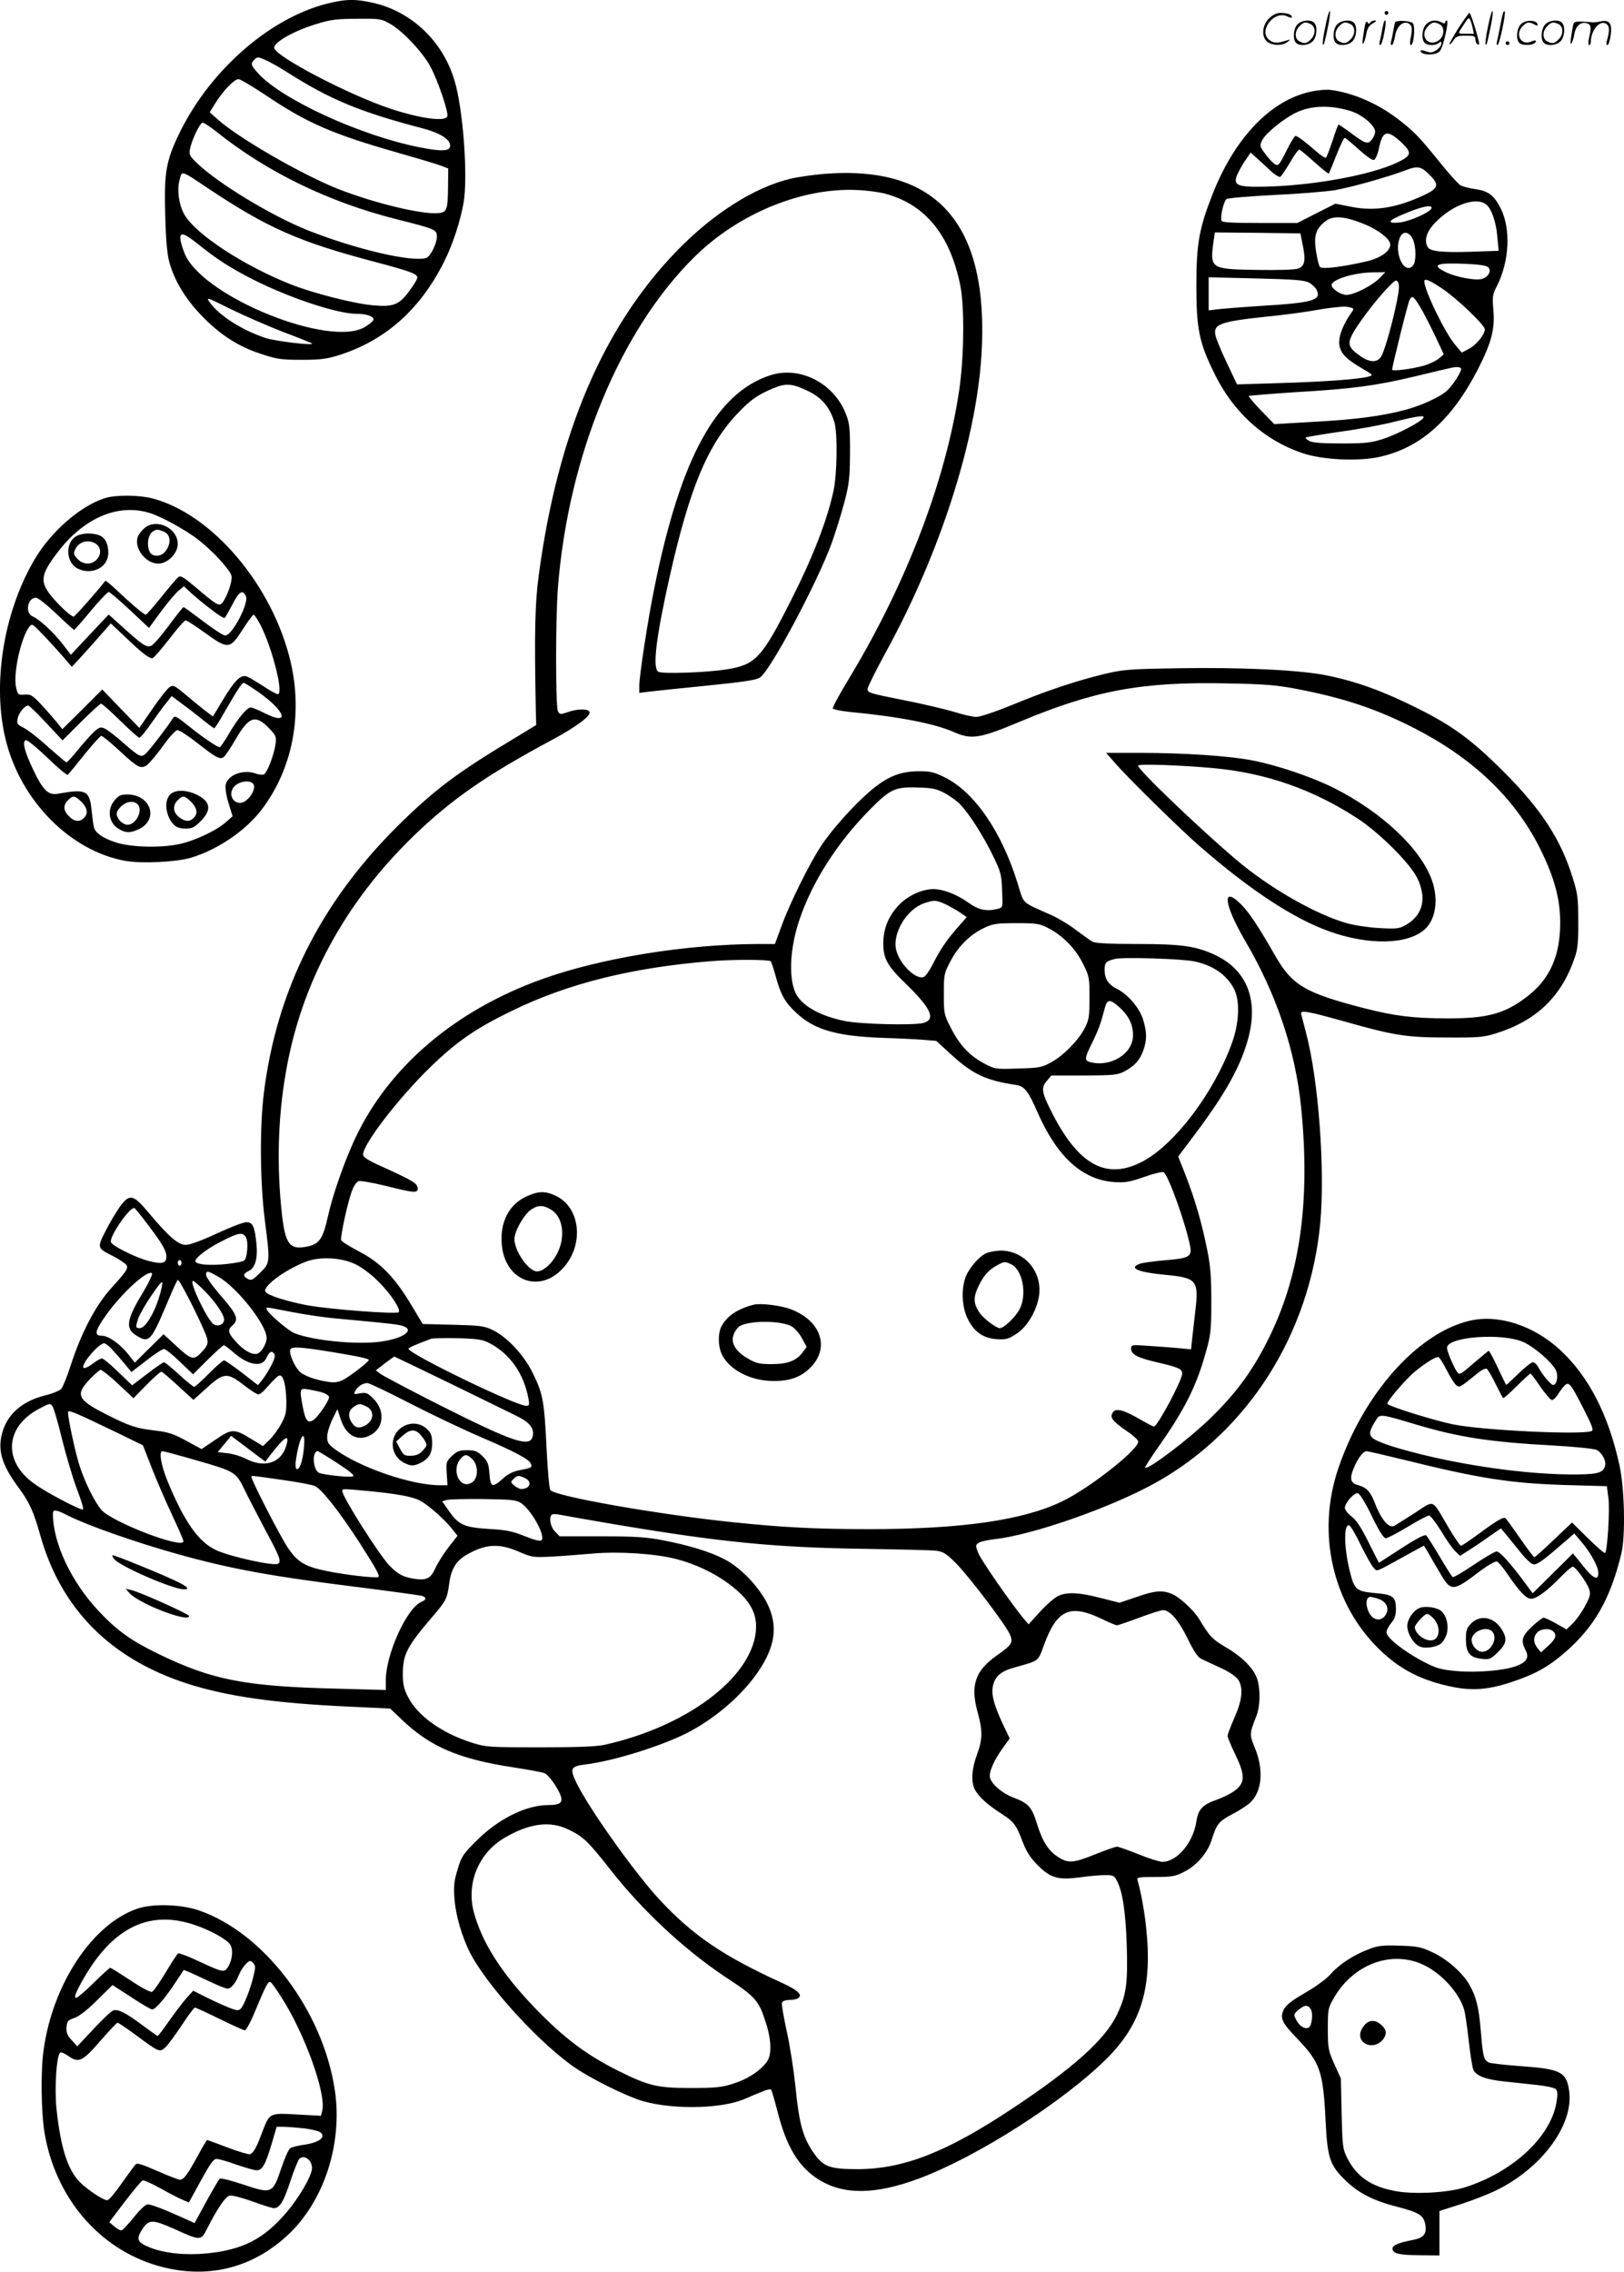 <svg version="1.0" xmlns="http://www.w3.org/2000/svg"
  viewBox="0 0 858.528 1200.404"
 preserveAspectRatio="xMidYMid meet">
<g transform="translate(-0.042,1200.827) scale(0.1,-0.1)"
fill="#000000" stroke="none">
<path d="M1755 11995 c-311 -67 -640 -349 -806 -690 -71 -146 -82 -210 -75
-435 3 -124 10 -205 21 -245 26 -96 82 -190 163 -276 99 -105 197 -170 320
-210 87 -29 109 -32 217 -32 103 0 132 4 205 27 242 79 424 242 549 493 45 90
85 212 102 309 24 137 -2 493 -47 644 -62 212 -231 371 -439 415 -84 18 -130
18 -210 0z m310 -114 c66 -38 172 -151 212 -227 40 -76 96 -241 88 -261 -11
-29 -144 -11 -301 41 -222 74 -614 279 -614 322 0 31 109 92 232 128 68 21
105 25 208 25 120 1 127 0 175 -28z m-544 -256 c229 -145 382 -208 717 -296
88 -23 142 -57 142 -90 0 -30 -41 -33 -162 -9 -310 61 -727 252 -852 390 -41
45 -42 52 -20 74 14 14 19 14 52 0 20 -8 76 -39 123 -69z m-114 -121 c215
-145 351 -204 687 -300 105 -30 210 -61 234 -70 l42 -16 -1 -91 c-1 -128 -6
-141 -52 -145 -88 -8 -341 54 -530 128 -189 75 -524 268 -633 365 l-45 40 31
50 c41 65 99 125 121 125 10 0 75 -39 146 -86z m-262 -192 c266 -213 595 -373
955 -463 202 -51 210 -54 210 -91 0 -36 -33 -103 -55 -112 -69 -26 -373 44
-629 146 -192 77 -471 246 -584 354 -40 39 -43 45 -37 76 12 54 53 138 67 138
7 0 40 -22 73 -48z m-40 -302 c311 -207 477 -280 875 -385 181 -48 221 -62
227 -81 2 -6 -16 -38 -41 -71 -55 -76 -86 -88 -194 -78 -102 9 -316 64 -433
110 -250 99 -503 265 -563 368 -30 52 -41 131 -26 186 13 49 4 52 155 -49z
m-56 -293 c101 -81 176 -129 296 -189 191 -96 440 -178 541 -178 55 0 95 -15
88 -33 -3 -8 -24 -25 -47 -38 -185 -106 -832 152 -945 377 -10 22 -22 56 -26
77 -10 53 12 49 93 -16z m446 -462 c83 -31 152 -59 155 -62 13 -12 -193 12
-245 29 -124 41 -246 118 -296 189 -20 29 -16 27 107 -34 71 -35 197 -90 279
-122z M7006 11864 c-10 -47 -15 -88 -12 -91 5 -6 9 7 30 110 7 37 10 67 6 67
-4 0 -15 -39 -24 -86z M7320 11940 c0 -5 5 -10 10 -10 6 0 10 5 10 10 0 6 -4
10 -10 10 -5 0 -10 -4 -10 -10z M7866 11864 c-10 -47 -15 -88 -12 -91 5 -6 9
7 30 110 7 37 10 67 6 67 -4 0 -15 -39 -24 -86z M7946 11939 c-3 -8 -10 -41
-16 -74 -6 -33 -14 -68 -16 -77 -3 -10 -1 -18 3 -18 10 0 46 171 38 178 -2 3
-7 -1 -9 -9z M6709 11911 c-38 -38 -41 -101 -7 -125 29 -20 79 -20 104 0 18
14 18 15 1 10 -53 -17 -69 -17 -92 -2 -69 45 21 166 94 126 12 -6 21 -7 21 -1
0 12 -25 21 -62 21 -19 0 -39 -10 -59 -29z M7710 11859 c-28 -45 -49 -83 -47
-85 2 -3 12 7 21 21 14 21 24 25 66 25 43 0 50 -3 50 -19 0 -11 5 -23 10 -26
6 -3 10 -3 10 1 0 20 -44 164 -51 164 -4 0 -30 -37 -59 -81z m75 4 l7 -33 -42
0 c-42 0 -42 0 -28 23 8 12 21 32 29 44 15 25 22 18 34 -34z M6860 11880 c-22
-22 -27 -79 -8 -98 19 -19 66 -14 88 8 22 22 27 79 8 98 -19 19 -66 14 -88 -8z
m71 0 c25 -14 25 -54 -1 -80 -23 -23 -33 -24 -61 -10 -25 14 -25 54 1 80 23
23 33 24 61 10z M7070 11880 c-22 -22 -27 -79 -8 -98 19 -19 66 -14 88 8 22
22 27 79 8 98 -19 19 -66 14 -88 -8z m71 0 c25 -14 25 -54 -1 -80 -23 -23 -33
-24 -61 -10 -25 14 -25 54 1 80 23 23 33 24 61 10z M7216 11874 c-3 -16 -8
-47 -11 -69 -8 -51 10 -26 19 27 5 27 15 42 34 53 18 10 22 14 10 15 -9 0 -20
-5 -24 -11 -5 -8 -9 -8 -14 1 -5 8 -10 3 -14 -16z M7317 11893 c-2 -4 -7 -26
-11 -48 -4 -22 -9 -48 -12 -57 -3 -10 -1 -18 4 -18 4 0 14 28 20 62 11 58 10
81 -1 61z M7375 11890 c-1 -3 -5 -23 -9 -45 -4 -22 -9 -48 -12 -57 -3 -10 -1
-18 4 -18 5 0 13 20 17 45 7 53 44 87 74 68 17 -11 19 -28 8 -80 -4 -18 -3
-33 2 -33 16 0 24 99 11 115 -12 14 -87 18 -95 5z M7540 11880 c-22 -22 -27
-79 -8 -98 7 -7 24 -12 38 -12 14 0 31 5 38 12 9 9 12 8 12 -5 0 -9 -12 -24
-26 -34 -21 -13 -32 -15 -55 -6 -16 6 -29 8 -29 3 0 -24 81 -27 102 -2 18 19
50 162 37 162 -5 0 -9 -5 -9 -10 0 -7 -6 -7 -19 0 -30 16 -59 12 -81 -10z m71
0 c29 -16 25 -65 -6 -86 -56 -37 -103 28 -55 76 23 23 33 24 61 10z M8041
11881 c-23 -23 -28 -80 -9 -99 19 -19 88 -13 88 9 0 5 -11 4 -24 -2 -54 -25
-89 38 -46 81 23 23 33 24 62 9 16 -9 19 -8 16 3 -8 22 -64 22 -87 -1z M8170
11880 c-22 -22 -27 -79 -8 -98 19 -19 66 -14 88 8 22 22 27 79 8 98 -19 19
-66 14 -88 -8z m71 0 c25 -14 25 -54 -1 -80 -23 -23 -33 -24 -61 -10 -25 14
-25 54 1 80 23 23 33 24 61 10z M8316 11871 c-3 -14 -8 -44 -11 -66 -8 -51 10
-26 19 27 8 41 35 63 66 53 22 -7 24 -21 11 -77 -5 -22 -5 -38 0 -38 5 0 9 6
9 13 0 68 51 125 85 97 15 -13 15 -35 -1 -92 -3 -10 -1 -18 4 -18 6 0 13 23
17 50 9 63 -5 84 -49 76 -17 -4 -35 -6 -41 -6 -101 8 -104 7 -109 -19z M7960
11780 c0 -5 5 -10 10 -10 6 0 10 5 10 10 0 6 -4 10 -10 10 -5 0 -10 -4 -10
-10z M6930 11524 c-212 -45 -402 -244 -519 -541 -71 -181 -86 -261 -86 -483 0
-231 15 -302 95 -465 101 -206 262 -352 465 -421 107 -36 294 -45 409 -20 218
49 382 196 520 464 72 142 90 212 81 313 -6 71 -4 82 20 128 65 130 73 300 19
408 -36 70 -65 92 -135 102 -30 4 -64 13 -76 19 -13 7 -65 65 -117 130 -106
131 -133 159 -227 230 -104 77 -232 131 -344 145 -22 3 -69 -1 -105 -9z m209
-102 c61 -18 131 -77 131 -109 0 -12 -8 -31 -18 -43 -21 -26 -32 -23 -119 42
-29 21 -54 38 -56 38 -3 0 -17 -38 -32 -85 -16 -47 -31 -88 -35 -90 -4 -3 -27
12 -51 33 -62 54 -100 82 -110 82 -5 0 -27 -36 -49 -81 -39 -77 -42 -80 -62
-67 -11 8 -34 32 -50 55 -29 39 -29 41 -14 72 19 36 107 108 174 142 79 40
182 44 291 11z m274 -170 c53 -52 49 -67 -27 -103 -134 -63 -414 -116 -661
-126 -166 -6 -201 2 -190 45 3 15 22 51 41 81 l36 53 31 -28 c18 -16 51 -46
74 -68 22 -21 46 -35 52 -32 6 4 29 39 52 77 22 39 45 69 49 67 5 -2 41 -32
80 -67 39 -35 73 -62 75 -60 2 2 20 46 40 97 20 50 40 92 44 92 3 0 37 -27 74
-61 39 -35 73 -59 81 -56 8 3 20 31 26 61 20 97 44 102 123 28z m150 -173 c47
-48 40 -67 -35 -102 -143 -67 -260 -86 -382 -62 l-86 17 -101 -51 -100 -51
-199 0 c-148 0 -199 3 -202 12 -8 22 12 103 26 114 8 6 120 15 253 22 131 6
277 18 324 26 87 16 270 67 369 104 67 26 84 22 133 -29z m295 -152 c27 -22
51 -90 58 -168 l7 -76 -144 -5 c-153 -5 -216 2 -230 23 -21 34 -9 79 33 125
91 98 222 146 276 101z m-290 -19 c-6 -21 -111 -68 -166 -75 -74 -8 -66 9 21
45 95 40 151 51 145 30z m-368 -79 c82 -31 150 -83 150 -113 0 -36 -53 -73
-130 -90 -127 -29 -229 -41 -241 -29 -6 6 -15 42 -21 81 -13 82 -3 118 44 157
41 35 98 33 198 -6z m-312 -119 c16 -79 10 -108 -25 -121 -16 -6 -105 -9 -219
-7 -245 4 -248 6 -228 152 l7 46 226 -2 226 -3 13 -65z m581 35 c18 -38 19
-118 2 -139 -47 -56 -105 70 -69 149 15 34 48 30 67 -10z m399 -149 c19 -19 0
-54 -35 -62 -35 -9 -135 10 -189 36 -80 39 -52 51 106 44 70 -3 109 -9 118
-18z m-572 -55 c-39 -41 -137 -91 -177 -91 -31 0 -79 32 -79 52 0 29 118 66
219 67 l65 1 -28 -29z m-376 -26 c17 -9 36 -27 42 -41 24 -53 -22 -66 -307
-83 -93 -6 -191 -14 -217 -17 l-48 -6 0 88 0 87 250 -6 c199 -5 256 -9 280
-22z m465 -98 c-21 -107 -62 -253 -81 -289 -19 -37 -62 -38 -114 0 -60 42 -67
62 -41 113 29 55 118 173 182 241 45 47 51 51 60 35 8 -13 6 -42 -6 -100z
m240 66 c78 -52 225 -193 225 -215 0 -27 -45 -83 -84 -103 l-38 -20 -33 39
c-53 60 -165 290 -165 338 0 17 28 6 95 -39z m-118 -95 c18 -29 53 -98 79
-152 l47 -100 -27 -23 c-15 -12 -50 -29 -79 -37 -64 -18 -167 -31 -167 -21 0
17 83 352 92 368 13 26 21 21 55 -35z m-370 -4 c23 -6 23 -7 4 -33 -37 -53
-61 -111 -61 -150 0 -51 28 -85 115 -136 67 -39 67 -39 39 -47 -51 -14 -233
-27 -466 -34 l-228 -7 -54 114 c-30 63 -57 128 -60 145 -13 59 24 73 269 99
83 8 188 22 235 30 74 13 101 17 170 23 8 1 25 -1 37 -4z m587 -323 c7 -10
-43 -89 -75 -118 -38 -34 -139 -80 -225 -102 -122 -32 -260 -50 -483 -62
l-204 -12 -70 72 c-38 39 -67 74 -65 77 3 2 115 11 249 20 302 18 417 33 628
83 91 22 175 42 186 44 34 8 54 7 59 -2z m-199 -261 c-13 -22 -145 -90 -215
-112 -64 -20 -96 -23 -220 -23 -102 0 -152 4 -168 13 -13 8 -22 16 -19 18 3 3
85 17 182 31 97 13 227 37 288 53 121 30 162 36 152 20z M4352 11089 c-56 -5
-132 -16 -168 -24 -193 -45 -413 -184 -605 -382 -390 -402 -630 -965 -730
-1711 -21 -152 -24 -310 -16 -721 l2 -74 -135 -82 c-287 -172 -411 -267 -601
-455 -405 -404 -637 -867 -704 -1410 -22 -179 -20 -468 5 -665 29 -229 29
-229 -24 -282 -39 -38 -47 -43 -65 -33 -28 14 -26 28 4 42 34 15 49 67 41 145
-9 91 -20 113 -53 113 -16 0 -86 -27 -157 -60 -77 -36 -142 -60 -163 -60 -40
0 -91 44 -195 168 -84 100 -101 104 -153 35 -19 -27 -53 -83 -75 -127 -46 -88
-45 -93 24 -128 23 -11 53 -29 68 -40 35 -24 32 -31 -63 -136 -83 -91 -158
-235 -214 -406 -19 -60 -42 -117 -51 -127 -8 -9 -46 -25 -84 -34 -125 -31
-205 -103 -230 -206 -22 -89 3 -166 89 -282 56 -75 80 -128 113 -247 109 -392
372 -658 781 -789 210 -67 461 -103 856 -121 l214 -10 61 -58 c152 -145 302
-209 592 -253 76 -12 149 -25 162 -30 24 -9 79 -88 89 -128 7 -30 -10 -41 -68
-41 -116 0 -261 -71 -376 -185 -75 -74 -83 -86 -103 -154 -19 -61 -22 -88 -17
-156 6 -86 39 -199 81 -283 91 -179 378 -491 564 -615 80 -53 233 -130 322
-162 152 -55 432 -54 562 0 35 15 80 34 101 42 20 9 40 13 43 10 4 -3 19 -56
35 -117 47 -186 111 -291 216 -358 132 -83 300 -82 533 5 308 115 764 407 992
634 184 184 242 379 207 697 -9 85 -29 191 -45 245 -5 15 4 17 93 17 86 0 106
3 151 26 69 34 127 102 149 173 25 81 36 95 112 135 37 19 79 47 94 62 59 59
68 170 23 282 -31 77 -32 74 8 177 18 48 20 133 4 187 -17 57 -78 120 -166
171 -74 44 -86 57 -141 148 -28 47 -103 117 -146 135 -51 21 -91 17 -188 -17
l-88 -30 -99 25 c-111 29 -175 33 -223 12 -18 -7 -61 -44 -96 -82 l-63 -69
-29 34 c-65 79 -222 305 -237 343 -15 38 -15 41 1 53 10 7 48 16 85 20 197 21
611 165 848 296 491 272 818 786 874 1374 26 281 -9 757 -75 1005 -12 47 -24
92 -26 100 -6 22 32 16 231 -40 262 -74 326 -84 540 -84 167 -1 192 1 260 22
215 68 346 195 416 402 15 43 19 84 18 190 0 119 -3 146 -28 225 -63 207 -168
368 -372 571 -167 166 -267 239 -459 334 -175 87 -316 138 -470 169 -140 29
-453 44 -790 38 -255 -4 -289 -7 -385 -30 -149 -36 -306 -88 -487 -163 -88
-36 -171 -64 -191 -64 -19 0 -72 12 -119 27 -47 14 -169 43 -272 63 -176 35
-186 38 -184 59 2 12 45 99 97 194 286 521 477 1117 505 1570 42 692 -233
1006 -837 956z m327 -104 c212 -56 344 -217 398 -485 23 -113 20 -381 -6 -555
-70 -471 -276 -1013 -575 -1510 -53 -87 -95 -164 -93 -170 2 -5 39 -13 83 -18
265 -25 456 -62 559 -108 91 -40 135 -33 345 55 397 166 647 213 1100 203 198
-4 256 -8 370 -30 248 -48 418 -105 620 -208 307 -158 524 -364 657 -625 87
-171 119 -301 110 -447 -9 -153 -65 -264 -179 -349 -114 -87 -209 -112 -418
-111 -178 0 -279 13 -439 54 -313 81 -379 120 -471 280 -88 154 -136 225 -177
267 -105 105 -94 4 21 -193 164 -279 265 -578 295 -880 48 -483 -3 -866 -160
-1195 -87 -182 -176 -306 -320 -446 -118 -114 -331 -275 -345 -261 -2 2 29 51
69 108 140 198 205 327 254 509 24 84 27 114 27 260 0 131 -4 187 -22 275 -28
141 -64 264 -113 391 l-40 101 82 109 c170 225 252 374 291 526 50 200 -13
352 -178 430 -101 47 -175 58 -412 58 -143 0 -221 4 -235 12 -12 6 -51 34 -87
61 -36 28 -94 63 -130 79 -165 74 -144 54 -180 169 -85 274 -229 483 -386 560
-56 28 -76 32 -137 32 -100 -1 -167 -28 -260 -108 -85 -73 -200 -201 -258
-290 -59 -90 -162 -297 -204 -412 l-38 -103 -86 0 c-384 -1 -830 -73 -1146
-186 -457 -164 -807 -461 -985 -837 -57 -120 -120 -300 -145 -412 -28 -126
-46 -152 -117 -165 -86 -16 -109 15 -127 170 -28 254 -22 507 20 748 80 473
312 901 677 1254 201 194 385 321 726 504 136 73 215 132 202 152 -10 16 -65
15 -115 -3 -38 -13 -41 -13 -51 5 -13 25 -13 489 0 656 56 697 328 1355 720
1743 233 231 572 370 865 355 50 -2 114 -11 144 -19z m318 -3169 c28 -16 65
-42 81 -60 47 -49 119 -162 170 -266 43 -88 47 -102 50 -186 4 -89 4 -91 -19
-97 -61 -17 -105 -8 -160 32 -60 43 -132 71 -184 71 -63 0 -141 -37 -189 -91
-51 -57 -76 -121 -76 -196 0 -81 21 -119 125 -219 129 -126 153 -183 87 -201
-48 -14 -332 -7 -415 10 -138 28 -233 84 -263 153 -35 83 -27 234 22 380 67
200 197 404 367 578 113 115 138 127 257 123 82 -2 102 -7 147 -31z m0 -585
c23 -11 58 -31 78 -44 l36 -25 -44 -50 c-58 -65 -97 -122 -135 -198 -17 -34
-38 -64 -48 -68 -41 -16 -124 63 -145 139 -24 87 52 217 146 250 52 18 62 18
112 -4z m545 -127 c76 -39 143 -107 183 -187 34 -67 35 -74 35 -182 0 -101 -3
-117 -26 -161 -33 -64 -113 -145 -178 -180 -47 -26 -62 -29 -173 -32 -121 -4
-122 -4 -182 28 -77 41 -130 99 -175 189 -35 68 -36 75 -36 177 0 103 1 108
36 175 42 79 104 140 179 175 44 21 65 24 168 24 107 0 122 -2 169 -26z m773
-176 c98 -21 169 -70 208 -143 34 -63 29 -185 -12 -294 -95 -259 -301 -531
-470 -620 -187 -99 -333 -23 -472 243 -62 120 -67 145 -35 182 l24 29 174 0
c156 1 177 3 213 22 53 28 81 59 100 112 19 55 19 94 -1 160 -18 61 -78 132
-135 162 -49 24 -69 54 -69 101 0 40 6 47 54 59 40 11 356 1 421 -13z m-2240
1 c3 -4 15 -39 26 -79 27 -99 49 -138 108 -193 96 -90 212 -124 456 -133 77
-2 173 -7 212 -10 l73 -6 82 -75 c112 -102 181 -134 340 -158 45 -7 63 -30
114 -146 103 -234 236 -355 404 -367 58 -4 81 0 159 27 50 18 97 29 103 25 26
-16 122 -288 141 -396 8 -50 -9 -59 -131 -69 -62 -5 -124 -14 -137 -19 -61
-23 -8 -45 143 -59 158 -15 170 -30 152 -186 -6 -50 -13 -116 -17 -149 l-6
-58 -61 6 c-34 3 -105 9 -158 12 -95 7 -98 6 -98 -14 0 -31 33 -48 135 -72
116 -27 135 -35 135 -60 0 -35 -131 -280 -149 -280 -5 0 -39 18 -77 40 -89 51
-128 60 -143 31 -14 -25 3 -44 82 -99 26 -17 51 -40 54 -49 14 -35 -250 -245
-401 -318 -206 -100 -533 -147 -1021 -147 -281 0 -456 9 -725 37 -393 41 -932
136 -960 169 -6 8 -14 99 -20 217 -12 251 -19 292 -72 399 -48 99 -135 192
-213 230 -45 22 -66 24 -210 28 l-160 4 -60 100 c-88 147 -164 225 -276 283
-49 26 -92 52 -95 60 -6 16 38 218 60 268 8 21 23 40 32 44 9 3 73 -8 143 -25
154 -39 174 -40 169 -9 -3 23 -31 40 -200 116 -66 30 -88 45 -88 59 0 55 188
299 358 464 140 135 240 204 435 298 294 142 627 225 1042 259 117 10 310 9
320 0z m1844 -244 c49 -45 71 -90 71 -148 0 -97 -118 -170 -227 -141 -31 8
-29 22 11 102 33 67 45 100 66 180 13 52 28 53 79 7z m-5140 -1144 c79 -104
101 -141 101 -173 0 -36 -23 -41 -93 -23 -70 18 -192 79 -200 99 -11 28 103
193 125 180 4 -3 35 -40 67 -83z m522 -72 c13 -25 7 -105 -9 -121 -6 -6 -48
-14 -94 -19 -85 -9 -154 -4 -164 12 -9 15 55 66 138 108 90 47 113 50 129 20z
m580 -142 c32 -15 85 -55 121 -92 64 -63 119 -147 106 -161 -12 -11 -361 15
-478 36 -112 21 -214 53 -226 72 -17 27 97 113 210 158 76 30 192 24 267 -13z
m-921 8 c0 -8 -4 -15 -10 -15 -5 0 -10 7 -10 15 0 8 5 15 10 15 6 0 10 -7 10
-15z m-203 -155 c-89 -146 -96 -193 -34 -230 65 -40 76 -29 159 168 28 67 54
125 58 127 10 6 148 -271 156 -312 5 -26 0 -37 -28 -68 -43 -47 -55 -44 -140
35 l-63 58 -76 -75 -76 -75 -33 42 c-45 57 -106 100 -142 100 -41 0 -36 25 21
106 84 119 222 245 245 224 4 -5 -17 -50 -47 -100z m399 81 c99 -57 254 -254
254 -323 0 -30 -28 -76 -49 -83 -27 -8 -71 16 -114 64 -42 47 -45 61 -17 86
34 31 24 57 -60 154 -44 50 -80 101 -80 111 0 26 6 25 66 -9z m-315 -109 c-26
-85 -73 -162 -101 -162 -23 0 -24 5 -9 51 16 46 122 206 127 191 2 -7 -5 -43
-17 -80z m245 31 c65 -68 107 -134 98 -156 -8 -21 -32 -29 -53 -17 -32 17
-134 230 -110 230 5 0 34 -26 65 -57z m459 -108 c71 -14 181 -30 245 -35 280
-26 319 -30 344 -40 59 -22 -4 -65 -120 -81 -126 -18 -364 6 -458 45 -36 15
-146 111 -146 127 0 11 -17 13 135 -16z m1043 -164 c108 -56 181 -160 206
-293 6 -34 5 -38 -13 -38 -54 0 -621 275 -621 301 0 6 41 24 120 53 8 3 71 4
140 3 106 -3 131 -7 168 -26z m-2000 -28 c15 -16 45 -50 67 -76 l40 -49 79 61
c43 34 85 61 93 61 8 0 46 -30 84 -67 l70 -67 77 77 c43 42 81 77 86 77 4 0
28 -18 53 -40 73 -64 146 -78 169 -32 18 37 29 45 42 29 9 -11 6 -25 -13 -63
-14 -27 -36 -62 -48 -77 l-23 -28 -85 66 c-46 35 -89 65 -94 65 -6 0 -42 -31
-80 -70 -38 -38 -73 -70 -78 -70 -5 0 -41 29 -80 65 -39 36 -75 65 -80 65 -4
0 -44 -27 -88 -61 l-80 -61 -74 71 c-40 39 -79 71 -85 71 -7 0 -28 -11 -46
-25 -31 -24 -54 -32 -54 -20 0 29 85 125 111 125 6 0 23 -12 37 -27z m1167
-19 c140 -23 195 -35 195 -42 0 -10 -99 -86 -137 -106 -23 -11 -45 -15 -75
-10 -70 10 -134 33 -156 57 -27 29 -55 95 -47 114 6 17 55 14 220 -13z m621
-164 c159 -78 318 -155 354 -173 72 -35 97 -68 86 -110 -15 -60 -107 -28 -526
184 -140 71 -266 138 -279 148 l-24 18 48 37 c26 20 49 36 50 36 1 0 132 -63
291 -140z m-1799 38 c21 -17 58 -51 83 -75 l46 -43 69 70 c38 39 73 70 78 70
5 0 45 -34 89 -75 l81 -74 61 55 c100 92 116 93 211 19 32 -25 64 -45 72 -45
7 0 25 14 40 32 47 53 63 68 73 68 19 0 32 -53 34 -130 1 -65 -3 -82 -28 -127
-15 -28 -43 -66 -62 -84 l-33 -32 -60 36 c-92 57 -105 57 -191 -2 l-74 -50
-81 44 c-68 37 -95 46 -165 54 -100 12 -135 23 -255 84 -157 79 -169 105 -87
190 25 26 50 47 54 47 4 0 24 -14 45 -32z m1590 -145 c115 -59 283 -139 374
-178 180 -77 257 -118 266 -141 8 -20 4 -22 -57 -34 -37 -7 -64 -20 -91 -45
-56 -50 -66 -46 -71 25 -4 52 -9 66 -36 93 -28 27 -40 32 -82 32 -40 0 -54 -5
-80 -30 -30 -28 -32 -33 -28 -92 l4 -63 -41 0 c-149 0 -421 93 -552 189 -37
27 -43 36 -43 67 0 19 12 60 27 91 l27 55 19 -57 c29 -87 95 -118 163 -76 65
40 69 128 8 189 -30 30 -38 33 -70 28 -33 -7 -35 -6 -25 13 13 24 39 40 63 41
10 0 111 -48 225 -107z m-459 56 c17 -6 32 -16 32 -23 0 -20 -56 -102 -81
-120 -31 -21 -43 -8 -58 68 -18 98 -18 100 32 92 23 -4 57 -11 75 -17z m-1430
-72 c6 -7 29 -85 50 -172 22 -88 57 -207 79 -265 22 -58 37 -106 32 -108 -13
-5 -191 88 -256 135 -169 119 -157 303 26 398 55 29 56 29 69 12z m1656 1 c48
-21 45 -77 -4 -103 -36 -18 -56 -11 -76 26 -16 32 -8 60 24 78 22 13 26 13 56
-1z m-1303 -146 l125 -61 48 -123 c27 -68 75 -179 107 -247 32 -68 59 -130 59
-137 0 -44 -380 102 -435 167 -34 42 -82 136 -111 223 -22 63 -64 256 -64 291
0 16 28 4 271 -113z m713 -103 l59 -44 26 34 c80 104 108 118 81 39 -30 -83
-116 -107 -210 -58 -25 13 -68 26 -97 29 l-52 6 36 43 35 43 32 -24 c17 -13
58 -43 90 -68z m263 28 c-6 -69 -24 -120 -39 -111 -5 3 -7 25 -3 48 18 125 53
177 42 63z m-580 -62 c219 -63 220 -64 267 -160 21 -44 72 -141 112 -217 73
-135 83 -161 64 -173 -22 -13 -252 37 -327 72 -93 43 -168 149 -257 365 -34
83 -47 158 -27 158 6 0 81 -20 168 -45z m758 -19 c69 -45 92 -65 81 -69 -17
-7 -149 7 -178 18 -33 13 -40 115 -8 115 4 0 51 -29 105 -64z m712 22 c33 -31
33 -101 -1 -123 -64 -42 -114 66 -59 127 21 23 32 23 60 -4z m-1010 -109 c80
-11 161 -26 178 -33 35 -15 131 -137 237 -301 90 -141 108 -174 98 -180 -11
-7 -173 11 -269 31 -117 23 -158 48 -209 124 -40 59 -192 355 -192 373 0 9
-12 10 157 -14z m1288 9 c41 -19 28 -58 -20 -58 -7 0 -23 8 -35 18 -21 17 -21
19 -5 35 20 20 26 21 60 5z m-834 -68 c156 -15 240 -30 279 -51 43 -22 128
-97 169 -148 l30 -38 -46 -59 c-25 -32 -57 -82 -70 -110 -26 -58 -47 -68 -115
-58 -57 9 -86 25 -130 71 -55 58 -248 362 -248 392 0 13 2 13 131 1z m812 -63
c56 -36 133 -175 110 -198 -6 -6 -37 1 -89 22 -64 26 -98 33 -189 38 -131 8
-161 22 -212 96 l-35 50 24 7 c12 4 100 6 194 5 144 -2 175 -5 197 -20z
m-2392 -68 c106 -53 357 -141 579 -203 283 -79 499 -118 958 -175 174 -22 325
-43 335 -46 24 -10 21 -20 -8 -33 -76 -35 -185 -277 -185 -412 l0 -52 -257 7
c-491 12 -662 46 -948 185 -140 68 -216 122 -310 222 -147 155 -244 361 -245
516 0 26 15 25 81 -9z m2879 -44 c571 -96 853 -124 1325 -131 187 -3 360 -7
384 -10 38 -5 54 -15 106 -67 69 -70 265 -328 285 -377 17 -42 10 -53 -69
-109 -116 -81 -142 -159 -102 -302 27 -98 26 -142 -4 -223 -28 -74 -32 -144
-11 -184 19 -37 70 -83 138 -126 67 -43 80 -58 115 -151 20 -52 40 -83 78
-122 70 -69 108 -80 224 -65 49 7 109 12 134 12 41 0 48 -3 62 -30 30 -57 46
-165 52 -340 6 -203 -2 -263 -51 -366 -62 -132 -234 -286 -556 -499 -345 -229
-572 -318 -815 -319 -143 0 -179 12 -226 76 -63 86 -84 160 -104 366 -9 84
-29 214 -46 289 -16 75 -28 142 -25 149 3 8 20 14 38 14 18 0 39 4 47 9 27 17
0 43 -86 82 -311 142 -468 249 -644 437 -131 141 -370 476 -440 617 -38 79
-33 90 49 100 146 18 393 95 533 165 149 76 295 202 379 327 91 135 104 243
45 361 -44 86 -139 186 -221 229 -75 40 -192 76 -328 102 -88 17 -146 21 -327
21 l-220 0 -24 25 c-24 23 -34 73 -18 89 4 4 19 4 33 2 14 -3 144 -26 290 -51z
m-497 -146 c69 -30 74 -31 176 -26 58 3 155 11 216 16 134 12 328 0 441 -29
100 -26 202 -74 280 -133 110 -83 150 -155 140 -251 -26 -247 -368 -502 -801
-598 -42 -9 -145 -13 -340 -13 -266 0 -284 1 -355 23 -163 51 -292 143 -343
244 -22 43 -27 67 -27 123 1 103 21 142 163 308 66 77 72 90 82 167 12 86 40
128 115 165 88 45 156 46 253 4z m3081 -355 c39 -19 75 -34 81 -34 6 0 59 18
118 40 58 22 115 40 126 40 36 0 83 -54 130 -151 31 -64 54 -98 71 -106 14 -7
59 -28 101 -47 48 -22 83 -46 95 -63 28 -44 22 -107 -20 -202 -20 -45 -36 -88
-36 -96 0 -7 18 -51 40 -96 51 -106 53 -146 7 -186 -19 -17 -64 -40 -102 -54
-78 -27 -100 -51 -110 -116 -17 -112 -102 -213 -180 -213 -15 0 -72 18 -126
40 -55 22 -106 40 -114 40 -8 0 -59 -18 -114 -40 -114 -46 -142 -49 -193 -17
-53 32 -85 81 -114 173 -28 93 -47 114 -125 143 -60 23 -116 70 -125 106 -7
28 21 93 69 158 l35 49 -39 82 c-47 102 -60 156 -48 202 13 47 44 72 109 90
136 38 127 31 159 119 69 188 138 219 305 139z m-2819 -1113 c79 -38 104 -62
221 -211 169 -216 391 -423 607 -567 164 -108 178 -124 216 -243 30 -92 32
-171 5 -207 -36 -49 -103 -92 -177 -115 -62 -20 -94 -23 -227 -23 -176 0 -220
11 -382 91 -169 85 -286 173 -438 330 -180 187 -284 351 -326 513 -38 151 28
309 164 388 131 77 239 91 337 44z M4075 10026 c-287 -91 -476 -436 -614
-1118 -35 -170 -81 -470 -81 -524 l0 -37 48 6 c26 3 164 18 307 32 199 20 266
30 284 44 56 39 300 497 377 706 20 55 50 152 67 215 27 102 30 132 31 265 0
135 -2 156 -23 209 -64 160 -242 251 -396 202z m203 -87 c69 -34 111 -86 134
-164 17 -59 14 -276 -6 -364 -35 -159 -111 -353 -227 -581 -152 -300 -185
-335 -339 -359 -107 -17 -342 -25 -360 -12 -31 21 -11 182 61 504 105 465 199
691 357 859 70 74 106 99 191 135 68 28 102 25 189 -18z M5898 7973 c65 -75
346 -351 442 -434 267 -233 499 -385 687 -452 209 -75 416 -71 506 11 57 51
73 157 38 257 -59 168 -265 362 -520 490 -116 58 -300 120 -429 145 -123 24
-365 40 -595 40 l-179 0 50 -57z m521 -24 c277 -26 526 -114 757 -265 117 -76
280 -239 317 -316 51 -106 30 -194 -58 -246 -37 -21 -48 -23 -140 -18 -57 3
-132 14 -175 26 -165 47 -410 187 -585 336 -197 167 -527 483 -518 497 6 10
229 2 402 -14z M2783 5686 c-92 -43 -140 -135 -130 -253 15 -187 190 -261 316
-134 122 122 104 330 -34 392 -54 25 -90 23 -152 -5z m134 -72 c62 -40 74
-148 26 -235 -27 -51 -72 -89 -104 -89 -44 0 -119 107 -119 171 0 41 51 132
90 157 37 24 65 23 107 -4z M5214 5386 c-40 -18 -98 -87 -112 -135 -20 -64
-15 -150 12 -207 33 -71 82 -107 154 -112 50 -3 63 0 104 27 55 35 102 110
119 189 27 132 -70 253 -203 252 -24 -1 -57 -7 -74 -14z m131 -58 c61 -28 86
-158 46 -237 -21 -41 -83 -101 -105 -101 -20 0 -89 53 -109 84 -31 47 -32 81
-3 139 28 58 55 87 101 111 36 19 37 19 70 4z M3985 5114 c-86 -22 -142 -60
-171 -115 -18 -35 -18 -100 0 -142 33 -77 135 -137 247 -145 91 -6 158 11 209
56 122 104 80 258 -89 322 -51 20 -160 33 -196 24z m201 -115 c17 -10 42 -39
55 -64 l24 -44 -21 -28 c-33 -45 -79 -63 -164 -63 -64 0 -82 4 -125 29 -67 38
-94 85 -75 130 7 18 22 37 33 43 56 30 221 28 273 -3z M2143 4476 c-90 -40
-88 -164 3 -202 29 -12 39 -12 67 -1 52 23 72 52 72 108 0 38 -5 54 -25 74
-32 31 -76 39 -117 21z m69 -38 c9 -7 23 -25 32 -39 16 -26 16 -28 -7 -54 -17
-20 -33 -28 -62 -29 -36 -1 -41 2 -60 37 l-20 38 33 30 c35 31 59 36 84 17z
M606 3768 c34 -39 310 -158 366 -158 56 0 -15 38 -243 130 -67 28 -127 50
-132 50 -6 0 -2 -10 9 -22z M685 3590 c50 -56 315 -158 315 -121 0 10 -258
126 -305 137 l-30 7 20 -23z M555 9376 c-132 -42 -289 -180 -376 -331 -161
-278 -220 -654 -149 -944 79 -324 343 -591 635 -642 86 -15 269 -6 345 17 141
42 291 144 375 256 161 212 217 498 152 778 -95 405 -414 782 -732 865 -71 18
-194 19 -250 1z m250 -83 c62 -22 181 -88 244 -137 75 -58 167 -158 175 -190
7 -27 -25 -117 -50 -145 -16 -17 -30 -9 -139 84 -66 55 -80 64 -93 53 -8 -7
-49 -55 -89 -105 -41 -51 -78 -93 -82 -93 -10 0 -86 65 -158 134 -29 27 -54
48 -56 45 -40 -53 -161 -189 -167 -189 -15 0 -80 61 -122 113 -58 74 -51 112
38 228 143 187 329 262 499 202z m313 -506 c34 -27 65 -46 70 -44 4 3 22 35
41 71 35 69 53 80 71 45 19 -35 -72 -209 -109 -209 -10 0 -63 34 -116 75 -54
41 -101 75 -104 75 -4 0 -39 -45 -80 -100 -40 -54 -82 -102 -93 -105 -24 -8
-43 4 -143 94 l-80 72 -100 -106 -100 -107 -38 50 c-47 63 -129 139 -162 152
-44 17 -30 100 16 100 10 0 58 -38 107 -85 49 -47 92 -85 94 -85 3 0 43 45 88
100 46 55 89 100 95 100 6 0 56 -43 112 -95 l101 -95 66 90 c37 49 78 98 93
109 l26 21 41 -38 c22 -20 69 -59 104 -85z m261 -84 c63 -126 122 -363 90
-363 -8 0 -43 20 -79 44 -36 23 -74 46 -86 50 -31 10 -62 -20 -124 -122 l-54
-90 -41 31 c-22 17 -69 55 -104 85 -59 49 -65 52 -85 39 -11 -8 -52 -59 -90
-115 l-69 -100 -98 101 -98 102 -105 -105 -106 -105 -32 40 c-18 22 -55 64
-82 93 -44 46 -53 52 -85 50 -34 -3 -36 -1 -45 35 -18 70 24 263 69 323 14 18
17 17 67 -36 30 -30 77 -82 106 -115 l52 -60 38 40 c20 22 67 74 103 115 l65
74 80 -75 c83 -80 121 -109 140 -109 6 0 45 45 88 100 42 55 81 100 88 100 6
0 51 -29 101 -65 123 -89 133 -88 199 15 28 44 55 80 59 80 5 0 22 -26 38 -57z
m-12 -352 c144 -102 168 -179 34 -112 -33 17 -67 31 -75 31 -20 0 -68 -58
-116 -140 -22 -38 -44 -70 -48 -70 -14 0 -94 55 -167 114 -61 49 -71 54 -80
40 -22 -37 -124 -170 -144 -188 -25 -22 -34 -18 -127 64 -33 29 -71 58 -85 66
-24 12 -30 11 -53 -7 -14 -11 -53 -54 -87 -95 -33 -41 -63 -74 -67 -74 -4 0
-47 37 -97 81 -49 45 -107 90 -129 101 -35 18 -38 22 -32 51 6 29 37 67 56 67
5 0 47 -41 95 -92 l86 -92 97 97 c54 53 101 97 107 97 5 0 50 -40 101 -90 50
-49 96 -90 101 -90 6 0 33 33 61 73 27 39 63 89 80 109 l30 38 43 -32 c24 -17
74 -55 110 -84 36 -30 69 -54 72 -54 3 0 27 37 53 83 69 120 93 157 103 157 4
0 39 -22 78 -49z m57 -192 c36 -38 38 -44 33 -84 -9 -59 -45 -152 -62 -159 -9
-3 -27 -1 -41 4 -64 25 -147 -5 -160 -56 -4 -17 1 -54 14 -98 l22 -71 -35 -31
c-45 -40 -144 -89 -226 -111 -99 -27 -275 -24 -360 5 -68 23 -104 49 -112 79
-3 10 -8 49 -12 86 -11 109 -28 118 -178 91 -52 -9 -79 17 -133 131 -45 95
-57 146 -37 152 7 3 58 -39 113 -92 55 -53 104 -94 108 -91 4 2 43 50 87 105
44 55 85 100 91 101 6 0 46 -33 90 -73 104 -97 119 -105 153 -80 14 11 52 57
84 101 35 49 66 82 76 82 10 0 56 -30 102 -66 102 -80 123 -92 143 -75 9 7 36
48 61 91 71 123 106 135 179 59z m-85 -293 c16 -19 -9 -69 -44 -92 -43 -28
-90 19 -65 66 20 37 87 52 109 26z m-908 -95 c32 -33 37 -62 13 -85 -22 -23
-51 -20 -79 9 -30 29 -32 58 -5 85 27 27 36 25 71 -9z M767 9220 c-16 -13 -33
-34 -38 -48 -22 -59 41 -142 108 -142 50 0 103 54 103 104 0 83 -109 136 -173
86z m97 -20 c33 -12 42 -49 22 -88 -17 -33 -45 -47 -75 -37 -37 11 -38 104 -2
125 20 12 24 12 55 0z M414 9180 c-71 -28 -70 -146 1 -178 75 -34 158 10 158
84 0 50 -17 82 -49 94 -31 12 -81 12 -110 0z m94 -46 c28 -19 29 -57 2 -84
-28 -28 -71 -26 -100 5 -20 21 -22 28 -12 50 19 42 72 56 110 29z M900 7810
c-34 -34 -24 -116 20 -160 14 -14 33 -20 61 -20 35 0 48 6 80 39 63 62 52 110
-34 146 -51 21 -103 19 -127 -5z m111 -39 c32 -33 37 -62 13 -85 -21 -22 -46
-20 -78 5 -31 25 -34 61 -6 89 27 27 36 25 71 -9z M606 7779 c-42 -50 -31
-120 24 -152 37 -22 62 -21 109 2 102 53 56 181 -65 181 -35 0 -47 -5 -68 -31z
m122 -21 c30 -30 -8 -108 -53 -108 -32 0 -68 46 -55 70 25 47 80 66 108 38z
M7769 5029 c-276 -65 -562 -388 -695 -784 -114 -340 -29 -712 218 -952 111
-108 223 -165 389 -199 105 -21 192 -14 313 27 121 40 191 79 278 154 157 136
241 282 300 525 22 93 17 345 -11 469 -58 264 -162 466 -312 605 -141 131
-329 191 -480 155z m286 -113 c57 -26 149 -105 170 -147 15 -29 6 -79 -14 -79
-12 0 -57 54 -77 91 -8 16 -21 29 -30 29 -8 0 -42 -27 -76 -60 -34 -33 -63
-60 -65 -60 -1 0 -21 41 -44 90 -23 50 -45 90 -48 90 -3 0 -39 -30 -80 -65
-70 -61 -75 -64 -88 -46 -18 26 -53 109 -53 127 0 59 292 81 405 30z m-405
-151 c19 -37 42 -73 52 -79 17 -10 17 -9 115 70 18 14 37 23 43 19 6 -3 27
-39 46 -78 20 -40 38 -74 40 -76 3 -3 35 25 72 62 37 37 70 67 73 67 3 0 27
-31 53 -70 27 -38 54 -70 61 -70 7 0 23 15 34 34 12 19 28 39 36 46 21 17 31
3 100 -132 44 -87 51 -107 39 -112 -54 -21 -574 4 -729 35 -100 20 -341 95
-350 109 -6 10 95 129 146 171 56 46 111 80 124 76 6 -2 26 -34 45 -72z m-164
-284 c224 -67 391 -93 724 -111 113 -6 216 -17 230 -23 30 -15 54 -60 45 -87
-12 -37 -43 -44 -190 -43 -280 3 -664 64 -940 150 -44 14 -89 33 -99 43 -21
20 -16 41 21 98 18 29 26 28 209 -27z m-70 -185 c408 -101 569 -126 864 -135
l215 -6 8 -60 c9 -59 -5 -280 -17 -293 -4 -3 -44 32 -91 78 l-84 83 -96 -91
c-53 -51 -99 -92 -103 -92 -4 0 -38 45 -76 100 -38 55 -73 103 -77 106 -12 7
-44 -11 -140 -82 -48 -35 -90 -64 -95 -64 -5 0 -35 44 -67 98 -90 154 -70 145
-178 75 -52 -33 -100 -63 -106 -67 -30 -17 -71 32 -107 126 -21 54 -42 76 -82
87 -43 11 -50 32 -30 84 20 53 52 97 70 97 7 0 93 -20 192 -44z m-164 -298
c39 -80 63 -118 74 -118 9 0 61 27 116 60 54 33 105 60 113 60 7 0 36 -37 64
-82 27 -46 61 -94 75 -107 l25 -24 43 27 c24 15 72 47 108 73 l65 45 32 -38
c18 -22 52 -64 76 -94 24 -30 52 -56 63 -58 20 -3 50 18 159 113 l58 50 34
-40 c50 -57 93 -135 93 -168 0 -44 -28 -31 -84 41 l-50 62 -106 -105 -107
-106 -43 58 c-77 104 -131 163 -148 163 -9 0 -63 -32 -120 -70 -57 -39 -107
-68 -112 -65 -4 2 -36 52 -70 110 -34 58 -66 107 -70 110 -10 6 -58 -20 -162
-88 l-88 -57 -55 109 c-38 77 -65 118 -90 136 -19 15 -35 35 -35 45 0 26 49
82 69 78 9 -2 40 -51 73 -120z m-57 -156 c28 -56 58 -110 68 -119 20 -20 -1
-28 188 76 l77 42 20 -33 c10 -18 38 -66 61 -105 62 -108 70 -108 218 5 42 31
79 52 87 49 8 -3 33 -33 56 -67 62 -91 99 -130 125 -130 28 0 84 41 155 114
30 31 59 56 65 56 14 -1 73 -81 86 -118 9 -27 7 -38 -21 -90 -17 -33 -47 -74
-65 -92 l-33 -32 -55 31 c-30 17 -60 31 -66 31 -7 0 -34 -21 -61 -46 -54 -51
-61 -74 -35 -125 20 -38 8 -62 -45 -83 -62 -25 -212 -38 -321 -28 -83 8 -105
14 -174 50 -102 53 -195 127 -195 154 0 11 11 33 25 50 18 21 25 41 25 72 0
67 -14 78 -110 86 -99 9 -110 18 -133 112 -32 128 -34 254 -4 246 7 -2 35 -49
62 -106z m94 -283 c42 -15 58 -52 36 -85 -27 -41 -76 -26 -94 29 -13 37 -6 67
14 67 6 0 27 -5 44 -11z m917 -167 c27 -19 22 -41 -18 -78 l-41 -37 -19 23
c-22 28 -23 58 -1 82 16 18 59 24 79 10z M7504 3511 c-33 -14 -64 -60 -64 -95
0 -37 30 -90 61 -106 28 -16 95 -7 120 16 10 9 23 32 28 50 11 41 -1 94 -28
118 -23 21 -87 30 -117 17z m74 -54 c43 -46 34 -117 -14 -117 -38 0 -84 39
-84 70 0 14 51 70 64 70 7 0 22 -10 34 -23z M7779 3431 c-25 -25 -29 -37 -29
-84 0 -72 20 -97 81 -104 43 -5 49 -3 87 34 47 45 52 71 22 120 -40 66 -113
81 -161 34z m109 -43 c33 -33 -3 -108 -52 -108 -27 0 -56 33 -56 62 0 44 77
77 108 46z M725 1922 c-237 -82 -446 -398 -494 -746 -16 -110 -13 -325 4 -433
56 -344 287 -617 598 -707 255 -74 497 -17 689 162 191 178 290 481 249 762
-62 424 -376 838 -724 955 -94 31 -242 35 -322 7z m300 -84 c83 -27 174 -77
192 -105 18 -27 12 -82 -12 -120 -20 -29 -26 -28 -157 33 -53 25 -101 43 -106
40 -5 -3 -35 -49 -66 -101 -32 -53 -64 -99 -72 -102 -9 -3 -58 23 -114 61 -55
36 -103 66 -107 66 -4 0 -44 -37 -89 -81 -45 -45 -87 -80 -93 -78 -8 3 -1 25
20 64 159 299 357 405 604 323z m317 -265 c-15 -68 -51 -160 -68 -178 -13 -13
-21 -12 -64 5 -27 11 -81 35 -119 54 l-69 35 -34 -37 c-18 -20 -59 -74 -91
-119 -32 -46 -60 -83 -63 -83 -3 0 -37 24 -77 54 -89 67 -132 89 -157 81 -11
-3 -58 -48 -105 -98 l-86 -92 -30 33 c-24 26 -29 41 -27 69 3 31 8 37 42 48
25 9 68 42 120 94 l81 80 99 -64 c54 -36 104 -65 111 -65 17 0 66 56 122 141
l45 68 32 -13 c17 -8 66 -30 108 -50 42 -20 83 -36 91 -36 19 0 42 27 60 72 8
20 25 46 37 58 20 20 24 21 38 6 13 -13 14 -23 4 -63z m145 -117 c124 -192
239 -512 217 -601 l-7 -27 -126 7 c-148 8 -145 10 -186 -98 -29 -77 -44 -105
-63 -112 -7 -2 -60 13 -117 35 -58 22 -107 40 -109 40 -3 0 -24 -35 -47 -78
-57 -104 -77 -132 -97 -132 -8 0 -62 21 -119 46 -77 34 -107 44 -115 36 -7 -7
-39 -51 -73 -99 -33 -48 -67 -89 -76 -91 -18 -3 -101 51 -146 95 -65 66 -102
182 -124 389 -11 109 0 276 19 296 4 4 24 -4 44 -18 54 -39 75 -29 170 81 45
52 86 95 90 95 4 0 47 -29 95 -64 125 -93 128 -94 158 -66 13 12 52 65 86 116
34 52 65 94 70 94 4 0 63 -27 130 -60 67 -33 127 -60 134 -60 7 0 32 46 55
103 56 135 69 159 81 151 6 -3 31 -38 56 -78z m126 -695 c37 -5 74 -14 82 -21
31 -26 -10 -55 -94 -66 -28 -4 -58 -12 -67 -18 -9 -7 -30 -55 -47 -106 -45
-134 -50 -136 -201 -85 -73 24 -119 35 -125 30 -5 -6 -37 -60 -71 -122 l-61
-112 -57 26 c-109 49 -172 73 -191 73 -11 0 -40 -27 -72 -67 -30 -37 -59 -68
-65 -70 -7 -2 -24 7 -39 20 l-27 23 82 108 c45 59 88 110 94 112 7 3 49 -16
94 -41 44 -25 97 -52 116 -60 l35 -15 63 115 c49 89 67 115 83 115 12 0 59
-13 105 -30 47 -16 95 -30 107 -30 30 0 46 28 79 138 l27 92 41 0 c23 -1 72
-5 109 -9z m21 -167 c9 -8 16 -27 16 -41 0 -41 -68 -158 -139 -240 -118 -137
-228 -193 -416 -212 -112 -11 -224 0 -302 31 -68 27 -75 44 -39 99 34 50 53
50 168 -1 138 -63 141 -63 173 1 53 105 96 169 119 175 13 3 63 -10 120 -30
54 -20 105 -36 114 -36 31 0 52 34 88 144 20 61 42 114 48 118 17 12 33 9 50
-8z M7241 1710 c-81 -30 -158 -79 -203 -130 -23 -27 -79 -68 -136 -101 -71
-41 -101 -64 -114 -88 -23 -46 -12 -70 71 -156 120 -125 136 -172 149 -430 10
-203 22 -238 108 -321 70 -67 148 -106 279 -139 110 -29 133 -44 141 -96 7
-47 -11 -67 -71 -78 -77 -15 -107 -29 -103 -48 4 -24 38 -31 151 -32 l97 -1 0
118 0 117 113 36 c62 20 146 53 187 73 242 118 410 347 386 524 -14 101 -44
117 -250 132 -87 6 -167 15 -176 20 -26 14 -30 32 -41 162 -10 129 -25 187
-62 251 -37 63 -118 134 -194 169 -59 28 -79 32 -172 35 -88 3 -116 0 -160
-17z m282 -83 c96 -44 191 -148 218 -239 5 -18 16 -92 24 -165 8 -73 19 -141
25 -153 17 -32 65 -50 158 -60 48 -5 127 -14 176 -19 50 -5 94 -15 101 -22 10
-11 11 -27 4 -68 -29 -183 -231 -371 -484 -451 -88 -28 -262 -38 -361 -21
-132 23 -210 75 -261 175 -24 48 -26 61 -30 236 l-4 185 -35 77 c-32 73 -34
84 -34 186 0 106 1 109 35 168 104 175 302 247 468 171z m-592 -238 c12 -23 4
-84 -11 -94 -19 -12 -50 6 -66 38 -16 30 -16 31 10 54 34 29 52 29 67 2z
M7211 1304 c-26 -33 -27 -66 -3 -87 37 -34 102 -11 117 40 4 17 -1 30 -19 48
-33 33 -69 32 -95 -1z"/>
</g>
</svg>
